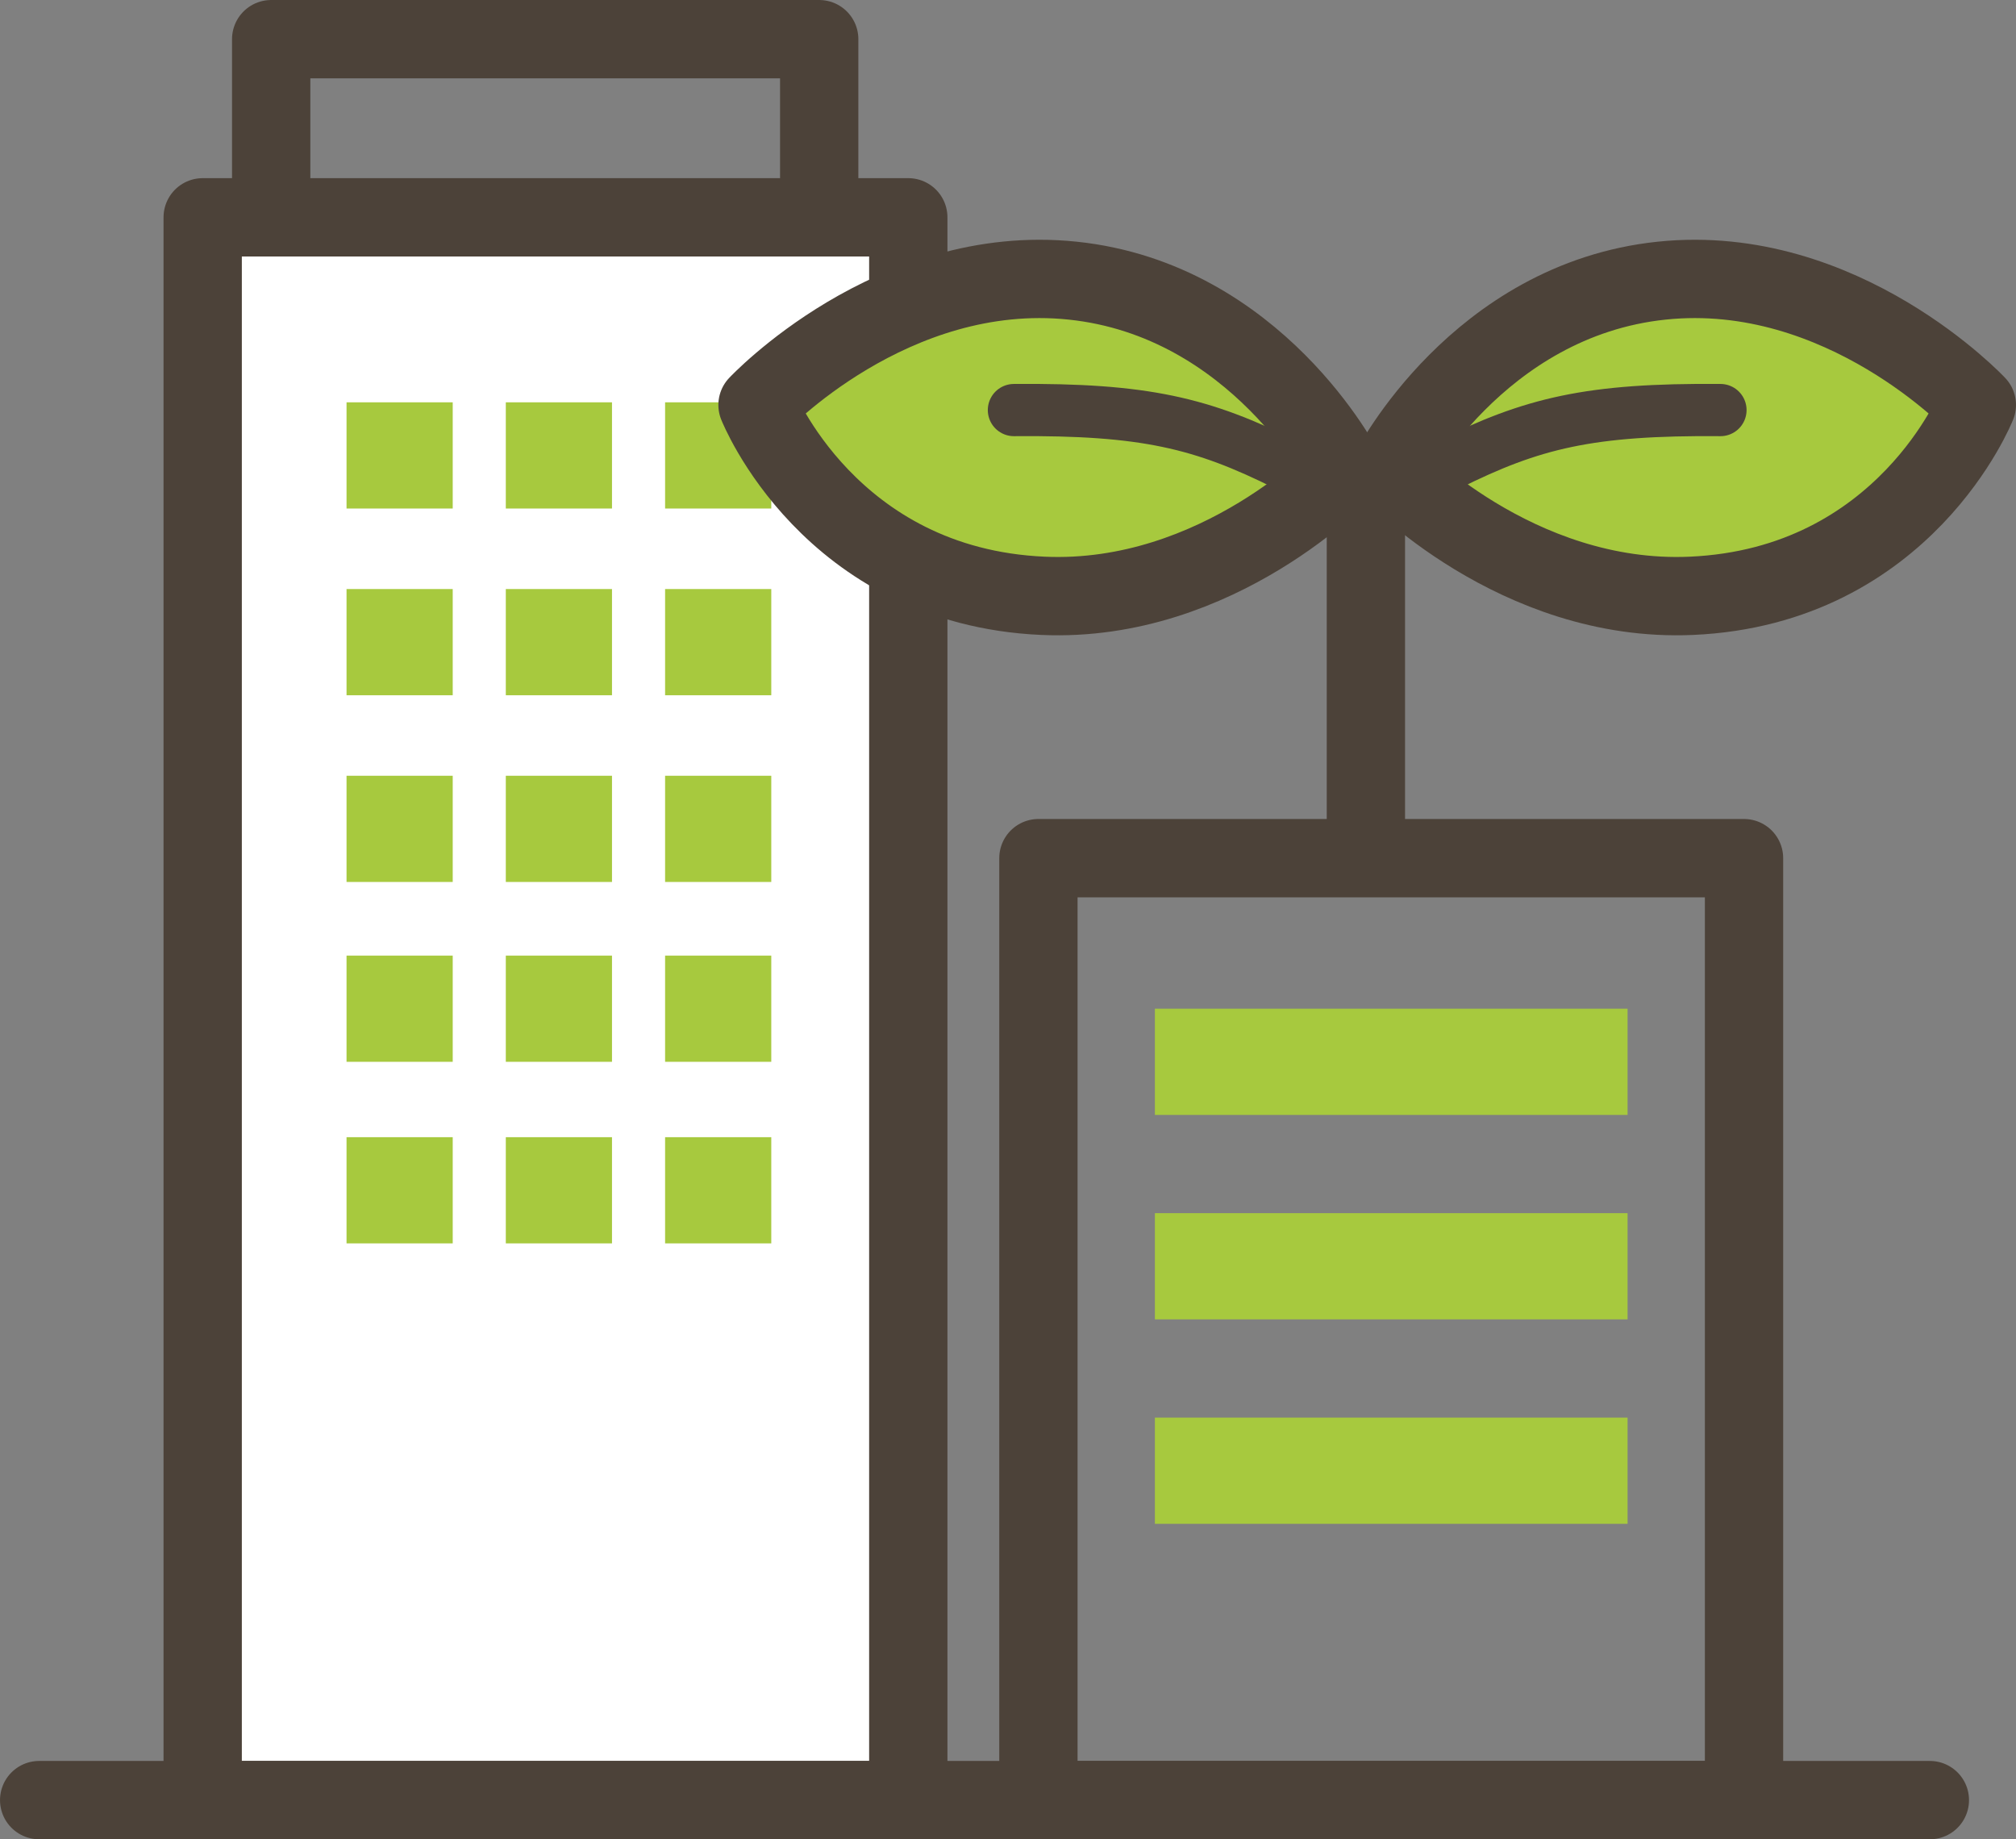 <?xml version="1.0" encoding="UTF-8"?><svg id="_レイヤー_2" xmlns="http://www.w3.org/2000/svg" width="90.392" height="82.449" viewBox="0 0 90.392 82.449"><rect x="0" y="0" width="90.392" height="82.449" fill="#808080" stroke="none"/><defs><style>.cls-1,.cls-2,.cls-3,.cls-4{stroke-width:3.511px;}.cls-1,.cls-2,.cls-3,.cls-4,.cls-5{stroke-linecap:round;stroke-linejoin:round;}.cls-1,.cls-2,.cls-4,.cls-5{stroke:#4c4239;}.cls-1,.cls-3,.cls-5{fill:none;}.cls-2,.cls-6{fill:#a7c93e;}.cls-6{stroke-width:0px;}.cls-3{stroke:#464a65;}.cls-4{fill:#fff;}.cls-5{stroke-width:2.341px;}</style></defs><g id="_レイヤー_1-2"><rect class="cls-3" x="15.538" y="65.336" width="19.043" height="15.358"/><rect class="cls-1" x="12.159" y="1.756" width="24.572" height="9.829"/><rect class="cls-4" x="9.088" y="9.742" width="31.637" height="70.952"/><rect class="cls-1" x="46.56" y="38.469" width="31.637" height="42.225"/><line class="cls-1" x1="1.756" y1="80.694" x2="86.53" y2="80.694"/><rect class="cls-6" x="15.538" y="18.035" width="4.761" height="4.761"/><rect class="cls-6" x="22.679" y="18.035" width="4.761" height="4.761"/><rect class="cls-6" x="29.821" y="18.035" width="4.761" height="4.761"/><rect class="cls-6" x="15.538" y="26.405" width="4.761" height="4.761"/><rect class="cls-6" x="22.679" y="26.405" width="4.761" height="4.761"/><rect class="cls-6" x="29.821" y="26.405" width="4.761" height="4.761"/><rect class="cls-6" x="15.538" y="34.775" width="4.761" height="4.761"/><rect class="cls-6" x="22.679" y="34.775" width="4.761" height="4.761"/><rect class="cls-6" x="29.821" y="34.775" width="4.761" height="4.761"/><rect class="cls-6" x="15.538" y="42.837" width="4.761" height="4.761"/><rect class="cls-6" x="22.679" y="42.837" width="4.761" height="4.761"/><rect class="cls-6" x="29.821" y="42.837" width="4.761" height="4.761"/><rect class="cls-6" x="15.538" y="50.977" width="4.761" height="4.761"/><rect class="cls-6" x="22.679" y="50.977" width="4.761" height="4.761"/><rect class="cls-6" x="29.821" y="50.977" width="4.761" height="4.761"/><rect class="cls-6" x="51.782" y="45.218" width="21.194" height="4.761"/><rect class="cls-6" x="51.782" y="54.383" width="21.194" height="4.761"/><rect class="cls-6" x="51.782" y="63.548" width="21.194" height="4.761"/><path class="cls-2" d="M60.267,21.081s-3.905-7.638-12.176-8.501c-8.111-.846-14.126,5.572-14.126,5.572,0,0,3.22,8.137,12.806,8.557,7.868.345,13.495-5.628,13.495-5.628Z"/><path class="cls-5" d="M57.693,20.851c-3.79-1.895-6.374-2.518-12.232-2.469"/><path class="cls-2" d="M62.334,21.081s3.905-7.638,12.176-8.501c8.111-.846,14.126,5.572,14.126,5.572,0,0-3.22,8.137-12.806,8.557-7.868.345-13.495-5.628-13.495-5.628Z"/><path class="cls-5" d="M64.909,20.851c3.79-1.895,6.374-2.518,12.232-2.469"/><line class="cls-1" x1="61.243" y1="23.436" x2="61.243" y2="37.333"/></g></svg>